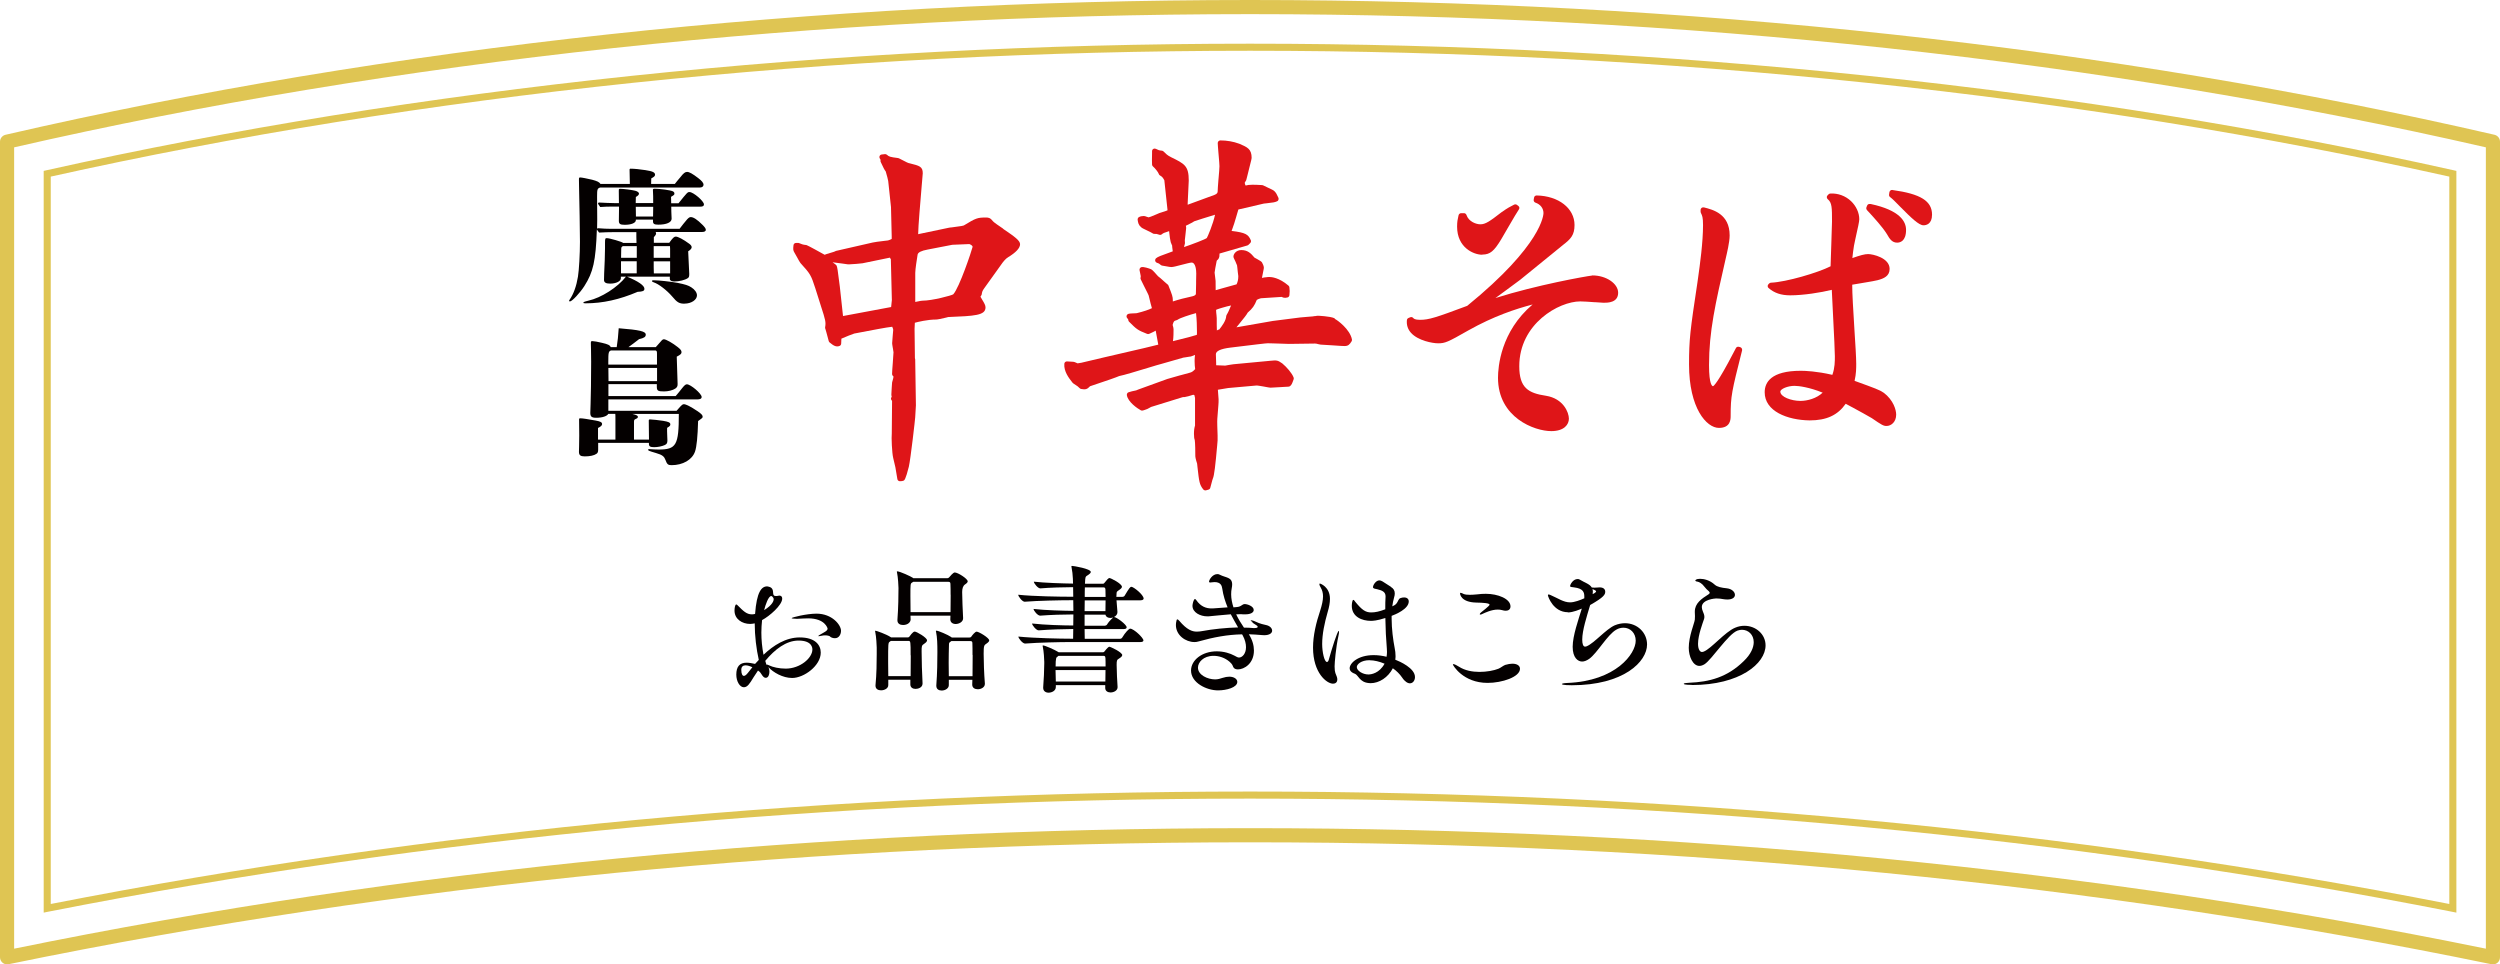 <?xml version="1.0" encoding="UTF-8"?><svg id="b" xmlns="http://www.w3.org/2000/svg" viewBox="0 0 350.2 135.09"><defs><style>.e{fill:#040000;}.f{fill:#df1518;}.g{fill:#dfc553;}</style></defs><g id="c"><g id="d"><path class="g" d="m349.21,135.09c-.07,0-.13,0-.2-.02-55.01-11.33-113.53-17.08-173.91-17.08S56.21,123.74,1.19,135.07c-.29.06-.59-.01-.83-.21-.23-.19-.36-.47-.36-.77V19.85c0-.46.32-.86.77-.97C54.25,6.53,114.53,0,175.1,0s120.85,6.53,174.33,18.88c.45.11.77.5.77.97v114.25c0,.3-.13.58-.36.77-.18.14-.4.22-.63.22h0ZM1.98,20.64v112.25c54.8-11.2,113.04-16.88,173.12-16.88s118.32,5.68,173.12,16.88V20.64C295.07,8.44,235.23,1.98,175.1,1.98S55.13,8.44,1.98,20.64Z"/><path class="g" d="m344.08,127.84l-.59-.12c-53.43-10.51-110.09-15.85-168.39-15.85s-114.95,5.33-168.39,15.85l-.59.12V23.94l.39-.09C58.42,12.25,116.72,6.12,175.1,6.12s116.68,6.14,168.6,17.73l.39.09v103.89h0ZM7.11,24.74v101.89c53.33-10.45,109.85-15.75,168-15.75s114.66,5.3,167.99,15.75V24.74c-51.75-11.53-109.83-17.63-167.99-17.63S58.86,13.2,7.11,24.74Z"/></g><g><path class="e" d="m107.61,93.41c.17.32.17.58.17.69,0,.4-.15.85-.52.85-.38,0-.6-.58-.81-.81-.08-.06-.15-.13-.27-.21l-.62.94c-.55.92-.87,1.4-1.36,1.4-.58,0-1.06-.83-1.06-1.77,0-1.11.46-1.67,1.44-1.67.38,0,.79.08,1.19.17l.52-.56c-.34-1.51-.57-3.36-.57-5.12-.21.04-.42.08-.64.08-1.11,0-2.19-.67-2.19-1.86,0-.3.06-.87.25-.87.04,0,.1.04.17.11.81.81,1.26,1.28,2.02,1.28.13,0,.28-.02.44-.06.23-3.09.9-3.86,1.69-3.86.04,0,.09.02.13.02.9.15.61.88.77,1.19l.06.06c.04.06.17.08.3.08s.25-.02.32-.04c.06-.02.1-.02.13-.02.25,0,.4.15.4.42,0,.92-1.79,2.47-2.82,3.01-.06.56-.1,1.15-.1,1.75,0,1.02.1,2.07.3,3.11,1.42-1.34,3.13-2.43,5.08-2.43,2.19,0,2.94,1.09,2.94,2.13,0,1.82-2.34,3.55-4.01,3.55-1.32,0-2.66-.79-3.32-1.51l-.08-.06h.01Zm-2.21.06c-.32-.15-.67-.27-.96-.27-.34,0-.6.17-.6.63,0,.63.19.85.36.85.15,0,.34-.13.58-.44l.61-.77Zm2.98-9.54c0-.15-.11-.25-.19-.36-.06-.04-.11-.08-.15-.08-.4,0-.83,1.28-1,1.98,1.21-.75,1.34-1.34,1.34-1.53h0Zm-1.06,9.03c.04.11.08.27.08.17,0-.02.02-.04.04-.04.06,0,.17.06.34.13.46.23,1.36.44,2.28.44,2.03,0,3.74-1.49,3.74-2.68,0-.23-.06-1.25-1.94-1.25-1.73,0-3.32,1.23-4.66,2.84l.11.38h0Zm8.98-3.79c-.13-.11-.42-.17-.73-.17-.17,0-.34.02-.5.06-.19.04-.3.06-.36.06s-.08,0-.08-.02c0-.06.19-.17.34-.25.48-.29.96-.48.96-.79,0-.06-.36-1.44-2.72-1.44-.5,0-1.02.04-1.48.06h-.17c-.38,0-.67-.04-.67-.09,0-.11,2.11-.63,3.49-.63,2.17,0,3.43,1.57,3.43,2.4,0,.48-.27,1.04-.85,1.04-.27,0-.52-.09-.67-.21h0Z"/><path class="e" d="m129.86,89.69c0,.15-.11.29-.36.46-.4.27-.4.32-.4,1.11,0,1.06.06,3.3.13,4.43v.06c0,.58-.64.75-.98.75-.38,0-.73-.19-.73-.63v-.65h-3.09v.75c0,.46-.52.73-1.02.73-.4,0-.77-.19-.77-.64v-.08c.15-1.51.17-3.2.17-4.35v-.92c0-.25-.06-1.51-.21-2.21,0-.04-.02-.08-.02-.09,0-.04.02-.06.06-.06.11,0,1.51.48,2.13.9l.06.04h2.32c.08,0,.17-.02.25-.13.02-.02.46-.69.73-.69s1.73.85,1.73,1.23h0Zm-2.3,2.11c0-1.96,0-2.02-.32-2.02h-2.45l-.15.11c-.23.15-.23.23-.23,2.88,0,.66.02,1.34.02,1.94h3.13c.02-.96.02-2.02.02-2.92h0Zm8-10.39c0,.15-.11.28-.38.46-.27.18-.4.54-.4,1.07,0,.94.08,2.51.13,3.62v.06c0,.5-.58.79-1.04.79-.4,0-.75-.21-.75-.65v-.02l.02-.5h-5.6l.02.54c0,.34-.36.77-1.06.77-.42,0-.79-.19-.79-.65v-.08c.13-1.63.15-3.58.15-4.45,0-.25-.06-1.49-.21-2.19,0-.04-.02-.08-.02-.09,0-.04.02-.06.04-.06.38,0,1.96.73,2.22.92.18.13.18.13.02.02v.02h4.81c.08,0,.15-.02.25-.13.08-.09.54-.67.77-.67.44,0,1.81.88,1.81,1.23h0Zm-2.4,1.9c0-.56,0-1.06-.02-1.45,0-.27-.06-.36-.3-.36h-4.91s-.1.08-.17.11c-.23.13-.23.23-.23,1.88,0,.71,0,1.51.02,2.26h5.6c.02-.83.02-1.67.02-2.43Zm5.41,6.39c0,.13-.11.27-.36.44-.36.23-.42.29-.42,1.44,0,1.06.06,2.78.17,4.16v.06c0,.5-.56.75-.98.75s-.79-.19-.79-.65v-.02l.02-.65h-3.3v.75c0,.44-.5.75-1,.75-.4,0-.75-.19-.75-.66v-.08c.13-1.65.15-3.51.15-4.64s-.02-2.03-.19-2.86c0-.04-.02-.08-.02-.09,0-.04.02-.06.06-.06.27,0,1.63.58,2.09.9l.06.06h2.51c.08,0,.17-.02.25-.13.13-.21.54-.69.73-.69.32,0,1.77.87,1.77,1.23Zm-2.34,2.05c0-.65,0-1.25-.02-1.67,0-.21-.08-.28-.32-.28h-2.62l-.15.11c-.17.11-.19.19-.19.46-.02.69-.04,1.57-.04,2.47,0,.64.02,1.28.02,1.88h3.32c.02-1,.02-2.05.02-2.98h0Z"/><path class="e" d="m160.2,83.84c0,.11-.1.25-.44.25h-3.36l.13,1.63v.04c0,.3-.21.54-.48.67.34,0,1.77,1.06,1.77,1.44,0,.13-.1.25-.42.25h-5.47c0,.5.02.96.02,1.36h4.97c.1,0,.23-.08.28-.17.42-.71.94-1.25,1.11-1.25.5,0,1.86,1.28,1.86,1.65,0,.11-.09.23-.42.23h-9.88c-1.28,0-4.41.06-6.26.21h-.02c-.36,0-.94-.75-.94-.98,2.24.23,5.96.3,7.27.3h.4c.02-.42.02-.88.02-1.36-1.32.02-3.24.06-4.83.19h-.02c-.34,0-.92-.73-.92-.96,1.83.21,4.3.27,5.77.28,0-.5.02-1.04.02-1.55-1.4,0-3.22.06-4.64.17h-.02c-.36,0-.92-.71-.92-.94,1.65.19,3.99.25,5.58.27,0-.52-.02-1-.02-1.49h-.48c-1.28,0-4.47.06-6.31.21h-.02c-.34,0-.9-.75-.9-.98,2.11.23,5.98.28,7.29.28h.42c0-.46,0-.92-.02-1.34-1.23,0-3.34.06-4.58.17h-.02c-.34,0-.9-.71-.9-.94,1.47.17,4.03.25,5.49.27,0-.23-.02-.46-.02-.67-.02-.6-.09-1.09-.19-1.63,0-.04-.02-.08-.02-.09,0-.08.04-.09.09-.09.21,0,2.63.4,2.63.85,0,.15-.19.3-.4.44-.27.17-.34.17-.38.58-.02.15-.02.36-.04.63h2.49c.08,0,.15,0,.23-.11.3-.38.56-.69.71-.69.19,0,1.75.79,1.75,1.23,0,.13-.13.27-.38.44-.4.27-.36.25-.38.65,0,.09-.02.21-.02.32h.85c.1,0,.25-.06.3-.15.69-1.15.79-1.26.96-1.26.3,0,1.71,1.11,1.71,1.65l.03-.03Zm-3,7.92c0,.15-.13.29-.4.46-.34.21-.38.25-.38.92,0,.83.08,2.38.13,3.07v.06c0,.48-.56.73-.98.73-.38,0-.75-.19-.75-.63v-.4h-6.92v.27c0,.52-.56.79-1.02.79-.38,0-.75-.21-.75-.67v-.09c.08-.96.15-2.49.15-3.32v-.25c0-.3-.06-1.45-.21-2.13,0-.04-.02-.06-.02-.08,0-.06.02-.08.06-.08.25,0,1.63.6,2.13.92l.06.04h6.16c.08,0,.15,0,.25-.11.36-.48.61-.67.67-.67.17,0,1.83.77,1.83,1.19h0Zm-2.36.39c0-.23-.11-.28-.28-.28h-6.29l-.13.11c-.17.1-.27.17-.27,1.38h7c0-.46,0-.88-.02-1.21h0Zm-6.98,1.71c0,.54.02,1.11.04,1.61h6.94c0-.5.02-1.06.02-1.61h-7Zm4.09-9.76c0,.48-.02,1-.02,1.51h2.92c0-.42.02-.98.02-1.51h-2.92Zm3.95,2.4c-.11.04-.23.06-.36.06-.32,0-.61-.13-.69-.46h-2.92v1.55h2.84c.09,0,.23-.06.29-.15.21-.34.46-.63.85-.98v-.02h0Zm-1.06-3.95c0-.23-.13-.27-.28-.27h-2.59c-.02.4-.02.85-.02,1.34h2.92c0-.42-.02-.81-.02-1.07Z"/><path class="e" d="m175.46,87.14c-.19-.11-.27-.19-.27-.23,0-.02.02-.02.06-.02.1,0,.27.04.4.09.46.21.85.4,1.63.56.6.11.92.46.92.81,0,.32-.34.63-1.11.63-.11,0-.23,0-.36-.02-.62-.06-1.21-.09-1.79-.11.5.79.71,1.57.71,2.28,0,1.82-1.36,2.64-2.24,2.64-.3,0-.54-.1-.65-.32-.13-.25-.06-.32-.5-.73-.67-.59-1.51-.85-2.26-.85-1.44,0-2.19.92-2.19,1.65,0,1.04,1.36,1.65,2.4,1.65.38,0,.73-.1,1.04-.21.34-.11.67-.17.94-.17.69,0,1.13.34,1.13.73,0,.77-1.48,1.19-2.71,1.19-1.59,0-3.77-1.06-3.77-2.78,0-1.46,1.55-2.69,3.6-2.69,1,0,1.88.28,2.47.6.29.15.46.27.65.27.46,0,.98-.54.98-1.45,0-.48-.13-1.04-.46-1.65l-.09-.15c-2.07.04-3.97.4-6.12,1-.17.06-.36.08-.56.08-1.21,0-2.59-.94-2.59-2.38,0-.19.02-.4.08-.61.02-.08.04-.19.13-.19.06,0,.13.06.27.21,1.06,1.25,1.79,1.51,2.45,1.51.28,0,.56-.04.83-.09,1.34-.25,3.26-.46,4.95-.5-.32-.58-.69-1.19-1.02-1.84-1.25.09-2.55.25-3.13.29h-.15c-1,0-2.09-.54-2.09-1.49,0-.19.15-.94.36-.94.04,0,.1.06.17.15.63.92,1.4,1.17,2.13,1.17h.17c.17,0,1.21-.09,2.09-.15-.32-.79-.61-1.65-.75-2.64-.06-.44-.25-.9-1.09-.9-.13,0-.27.02-.44.04-.06,0-.11.02-.15.02-.1,0-.17-.04-.17-.11,0-.27.48-1.07,1.17-1.07.11,0,.23.02.32.08.88.46,1.75.32,1.75,1.38,0,.15-.02.32-.06.52-.06.28-.08.56-.08.85,0,.62.13,1.23.32,1.83.19-.02.34-.04.44-.04.69-.04.75-.42,1.15-.42.34,0,1.25.29,1.25.83,0,.32-.36.61-1.21.61h-.27c-.13-.02-.29-.02-.46-.02-.15,0-.32,0-.52.02.32.67.71,1.3,1.09,1.86.48,0,.92.02,1.32.06h.19c.3,0,.42-.08.42-.17,0-.06-.04-.11-.11-.17l-.63-.42v-.03Z"/><path class="e" d="m183.93,90.72c0-1.71.44-3.51,1-5.18.25-.79.4-1.44.4-2,0-.46-.11-.87-.32-1.23-.13-.21-.19-.36-.19-.46,0-.08.02-.11.08-.11.02,0,1.4.44,1.4,2.15,0,.54-.11,1.15-.32,1.84-.44,1.53-.77,3.09-.77,4.49,0,1.11.3,2.51.67,2.51.1,0,.19-.09.25-.3.4-1.44,1.21-4.05,1.4-4.05.02,0,.04.04.04.13,0,.11-.02.32-.08.56-.36,1.63-.54,3.76-.54,4.28,0,.94.19,1.06.3,1.42.06.15.08.28.08.4,0,.4-.25.6-.6.6-.87,0-2.8-1.49-2.8-5.05h-.02Zm10.91-8.5c.34.21.54.48.54.9,0,.17-.02.36-.1.59-.11.38-.19.79-.25,1.23.25-.11.44-.23.52-.32.36-.4.29-.73.66-.85.17-.06.34-.08.48-.08.42,0,.65.23.65.56,0,1.06-1.88,1.83-2.4,2.02v.36c0,1.49.21,3.03.42,4.11.08.36.13.79.13,1.19,0,.17-.02.32-.04.48.65.25,2.76,1.19,2.76,2.43,0,.48-.29.88-.71.88-.3,0-.71-.23-1.09-.81-.34-.5-.79-.94-1.3-1.3-.67,1.28-1.9,2.09-3.13,2.09-.08,0-.17-.02-.25-.02-1.28-.11-1.46-1.13-1.94-1.3-.54-.19-.73-.48-.73-.77,0-.69,1.13-1.84,3.36-1.84.6,0,1.21.08,1.81.23.04-.23.06-.46.06-.67,0-.17-.02-.32-.02-.46-.11-1.26-.19-2.82-.21-4.3-1.19.38-1.75.4-2.03.4-1.23,0-2.67-.56-2.67-2.11,0-.32.08-.83.21-.83.08,0,.17.11.3.3.92,1.11,1.4,1.46,2.22,1.46.54,0,1.15-.13,1.96-.44,0-.64,0-1.23.04-1.77v-.04c0-.61-.44-.83-1.17-1-.36-.08-.59-.09-.59-.3,0-.3.42-.94.88-.94.13,0,.29.04.46.15l1.17.75h0Zm-2.99,10.26c-1.21,0-1.79.6-1.79.96,0,.52.83,1.04,1.63,1.04.4,0,1.53-.17,2.26-1.51-.71-.3-1.45-.48-2.11-.48h0Z"/><path class="e" d="m211.85,92.97c.69,0,1.07.3,1.07.71,0,1.15-2.51,1.98-4.53,1.98-3.47,0-4.87-2.49-4.87-2.57,0-.04.02-.06.08-.06.15,0,.5.19.77.36.83.54,1.88.73,2.88.73s2.02-.19,2.64-.44c.3-.11.65-.42.96-.54.38-.11.73-.17,1-.17h0Zm-.94-7.42c-.13,0-.31-.02-.48-.08-.21-.06-.42-.08-.63-.08-.88,0-1.77.44-2.15.61-.13.08-.23.09-.29.09-.04,0-.08-.02-.08-.06,0-.06.1-.19.23-.28.04-.04,1.15-.88,1.15-1.04,0-.23-.9-.28-1.84-.3-2.22-.04-2.3-1.23-2.3-1.28,0-.08.04-.09.08-.09.1,0,.28.09.44.17.21.08.48.11.85.11.29,0,.62-.02,1.02-.06.44-.06.85-.08,1.23-.08,1.67,0,3.45.69,3.45,1.77,0,.19-.08.6-.67.6h0Z"/><path class="e" d="m219.63,85.76c-2.05,0-2.8-2.21-2.8-2.38,0-.08.04-.11.11-.11s.19.06.27.09c1.07.46,1.81,1.02,2.74,1.02.58,0,1.44-.32,1.98-.57v-.27c0-.58-.17-1.11-1.44-1.26-.32-.06-.55-.02-.55-.19,0-.19.4-.98,1.06-.98.09,0,.21.02.29.08.71.44,1.38.6,1.69,1.11.13.02.25.02.38.02s.27,0,.42-.02c.11-.02.21-.02.29-.02.57,0,.79.28.79.61,0,.38-.15.75-2.11,1.86-.48,1.61-1.11,3.55-1.11,4.85,0,.61.13.98.4.98.08,0,.15-.02.25-.06,1.06-.46,2.65-2.36,3.89-2.92.5-.21,1-.3,1.45-.3,1.73,0,3.09,1.32,3.09,2.98,0,2.43-3.32,5.71-10.55,5.71-.15,0-1.38,0-1.38-.17,0-.06.23-.13.75-.15,6.85-.27,9.59-4.11,9.59-5.92,0-1.09-.77-1.82-1.71-1.82-.33,0-.68.08-1,.27-1.25.69-2.65,3.26-3.8,4.09-.36.25-.69.38-1,.38-.58,0-1.32-.52-1.32-2.07s.81-3.8,1.28-5.35c-.25.11-1.21.54-1.96.54h-.01Zm3.49-2.82c0,.08-.02.19-.02.29.04-.02.48-.23.48-.38,0-.13-.27-.25-.51-.32.04.11.06.25.06.42h0Z"/><path class="e" d="m236.95,95.94c-.11,0-1.09,0-1.09-.15,0-.08.25-.13.75-.15,2.84-.11,5.35-.77,7.65-3.03,1.02-.98,1.4-1.92,1.4-2.66,0-1.04-.75-1.73-1.65-1.73-.19,0-.4.04-.61.11-1.32.46-3.62,4.09-4.64,4.72-.25.15-.48.23-.71.23-.92,0-1.49-1.34-1.49-2.53,0-1.65.79-3.43.85-3.95.02-.21.02-.36.02-.5,0-.19,0-.34-.02-.52v-.11c0-1.15.92-1.79,1.94-2.43.09-.08.15-.13.15-.19s-.04-.13-.13-.23c-.21-.17-.46-.42-.63-.65-.3-.42-.71-.65-.94-.69-.21-.02-.32-.09-.32-.17,0-.02.08-.23.66-.23.52,0,1.36.17,2.07.83.34.3.92.42,1.69.5.71.08,1.13.52,1.13.92,0,.34-.32.65-1.07.65-.19,0-.4-.02-.63-.06-.17-.04-.54-.09-.92-.09-.08,0-2.02.11-2.02,1.21,0,.19.06.4.15.62.1.23.21.48.21.77,0,.11-.02.21-.06.32-.15.46-.83,2.21-.83,3.43,0,.87.32,1.15.54,1.15.09,0,.19-.02.27-.06,1.06-.42,2.97-2.76,4.39-3.34.44-.19.88-.27,1.3-.27,1.61,0,2.96,1.19,2.96,2.74,0,2.55-3.6,5.56-10.33,5.56h0Z"/></g><g><g><path class="f" d="m140.55,32.07h-.01s-.03-.04-.04-.05c-.58-.39-1.24-.84-1.39-1.01-.38-.5-.64-.54-.98-.54-1.21,0-1.41.07-3.1,1.1-.06.04-.36.12-1.7.28-.08,0-.15.02-.22.02-.05,0-.09.01-.14.02l-4.25.89-.1.03s0-.07,0-.12c0-.9.31-4.49.49-6.64l.06-.7c.07-.77.09-1.01.09-1.08,0-.94-.46-1.05-1.82-1.39-.24-.04-.33-.09-1.49-.69-.05-.03-.1-.04-.14-.05-1.16-.15-1.27-.19-1.57-.46-.08-.07-.19-.1-.28-.09l-.44.05c-.13.01-.25.09-.3.21-.05.11-.04.25.03.36.1.15.11.19.1.22-.03.1-.02.2.03.28.02.04.05.1.09.19.25.55.44.92.6,1.11l.07.25c.1.34.22.76.28,1.1.05.53.34,3.29.39,3.65l.1,4.1v.36c-.18.09-.29.15-.52.21l-.59.07c-.66.08-1.32.16-1.55.22l-5.16,1.18s-.07.03-.12.06c-.02.01-.15.08-.8.26l-.05.02c-.29.08-.46.13-.58.19,0,0-.01,0-.02.01-.63-.35-2.17-1.21-2.52-1.35-.03,0-.06-.02-.09-.02-.43-.04-.63-.12-.96-.26-.06-.03-.12-.03-.15-.03h-.29c-.2,0-.35.15-.36.33-.06.52-.06.71.12,1,.06.08.27.48.39.69.22.41.36.66.47.8,1.39,1.53,1.47,1.66,2.08,3.54l.79,2.5c.63,1.93.71,2.25.58,2.96-.01.08,0,.16.04.23.04.09.2.71.29,1.04l.11.41c.03.1.05.19.07.26.03.08.07.13.11.17.57.48.94.68,1.4.5.13-.05.22-.17.23-.32l.03-.7c.64-.28,1.55-.65,1.81-.72.09-.01.25-.05.48-.09l.63-.12c1.21-.23,3.41-.66,4.2-.74.1.21.14.37.14.44,0,.08-.02.36-.07.82-.05.51-.08.88-.08,1.04,0,.11.03.29.08.59l.04.22c.03.16.07.41.07.47,0,.18-.04.78-.1,1.49-.05.63-.1,1.3-.1,1.55,0,.1.04.19.11.26.05.05.08.08.09.09,0,.12-.03.23-.13.59l-.06.21s-.01.06-.01.09c0,.09-.02.39-.05.71-.03.37-.05.77-.05.91,0,.03,0,.18.05.34l-.02.03c-.11.13-.11.32,0,.44l.07.1-.04,4.55c-.07.51.03,2.81.2,3.45.29,1.15.33,1.33.58,2.94.02.18.18.31.36.31.23,0,.39-.03.51-.08.12-.06.28-.14.74-1.96.25-1.08.89-6.73.89-6.91l.1-1.69-.1-6.43-.04-.18-.05-4.09.04-.86c.41-.11,1.76-.45,2.97-.45.23,0,.75-.12,1.4-.27l.19-.05s.09-.02.11-.03c3.7-.15,5.23-.22,5.23-1.35,0-.3-.16-.57-.52-1.17-.06-.1-.13-.2-.19-.33.05-.06.1-.14.15-.24,0-.01.02-.05.02-.06.08-.47.1-.5.38-.91l2.4-3.35c.15-.23.58-.78.91-.96,1.12-.68,1.69-1.3,1.69-1.83,0-.5-.71-1.03-2.31-2.11Zm-3.45,9.45h0s0,0,0,0h0s0,0,0,0Zm-.86-6.93c-.15.61-1.85,5.7-2.71,6.64-.23.16-2.95.89-4.31.89-.13,0-.35.04-.77.13-.07.02-.16.03-.24.05v-4.07c0-.49.23-1.97.33-2.57q.09-.46,1.4-.7l3.46-.67,2.38-.1c.17.05.46.21.46.39,0,0,0,0,0,.01Zm-11.3,7.37c-.02.12-.04.32-.07.67,0,.12-.02.26-.04.38l-6.74,1.26-.45-4.14c0-.06-.03-.23-.06-.45l-.03-.23c-.18-1.47-.26-2.04-.36-2.25-.07-.11-.21-.21-.51-.42-.02-.01-.03-.02-.05-.04.41.05.97.13,1.37.18.84.12.87.13.95.11.35-.01,1.6-.1,1.87-.15l3.84-.79c.03.08.08.15.13.22l.14,5.67Z"/><path class="f" d="m187,44.58s-.05-.02-.08-.01c-.65-.28-2.28-.34-2.3-.34-.12,0-.22.02-.31.04h-.09c-.11.04-.5.07-1.06.11-.43.03-.87.07-1.03.09l-3.84.49-5.09.89c.14-.18.3-.38.47-.58.57-.7.96-1.18,1.11-1.48.68-.59.93-.94,1.27-1.78.18-.1.33-.17.58-.23.19-.02.76-.06,1.54-.1.56-.03,1.09-.06,1.38-.09.19.11.38.18.8.08.15-.04.26-.17.27-.32.05-.52.05-.64,0-1.08,0-.1-.05-.19-.13-.26-1.32-1.13-2.39-1.21-2.69-1.21-.18,0-.3.02-.51.05h-.09c-.11.03-.25.05-.43.08.04-.22.09-.47.14-.69l.03-.16c.08-.37.1-.5.1-.58,0-.19-.14-.55-.26-.74-.1-.14-.28-.24-.68-.47-.21-.11-.36-.19-.37-.2-.52-.62-.96-1.06-1.85-1.06-.71,0-1.1.54-1.1.91,0,.13.06.24.19.51l.06.12c.04.08.09.18.1.23,0,.05.03.08.04.1q.15.26.15.55c0,.12.03.33.07.67.02.13.07.48.07.56,0,.52-.09.81-.24,1.15-.5.13-1.51.42-1.94.54-.36.11-.71.21-.99.28-.01-.35-.01-.74-.01-1.29,0-.09-.02-.24-.06-.51l-.02-.17c-.03-.18-.06-.43-.06-.49,0-.11.17-1.04.29-1.63.02-.07.02-.07.17-.2.03-.03.06-.06.09-.11.13-.26.14-.37.14-.73,0,0,.02,0,.03-.01l3.89-1.13c.06-.03.11-.06.13-.08l.25-.25c.11-.11.14-.28.08-.4-.35-.81-.71-1.06-2.69-1.3.05-.14.1-.29.16-.44l.05-.15c.14-.4.23-.65.25-.76.02-.07.09-.33.19-.63l.11-.38c.08-.26.14-.48.19-.64l3.56-.83.45-.05c.88-.1,1.06-.12,1.41-.27.1-.04.17-.12.19-.2.04-.09.04-.19,0-.29-.21-.47-.32-.7-.57-.94-.13-.13-.43-.27-1-.53-.36-.17-.49-.23-.56-.27-.03-.02-.09-.04-.14-.04,0,0,0,0,0,0-.7-.05-1.05-.05-1.4-.05-.44,0-.64.04-.92.11-.09-.13-.13-.36-.13-.39,0-.02.06-.11.11-.19.07-.11.13-.19.13-.28.03-.12.08-.35.16-.63.05-.21.12-.45.17-.69.38-1.5.4-1.59.4-1.68,0-1.25-.59-1.5-1.67-1.97l-.08-.03c-.8-.3-1.73-.46-2.63-.46-.2,0-.37.17-.37.37s.05.76.11,1.51l.03.34c.05.57.1,1.16.1,1.39s-.06,1.01-.12,1.66l-.03.33c-.05.66-.1,1.29-.1,1.54,0,.14-.05.35-.44.49l-3.76,1.38c0-.05,0-.11,0-.2,0-.17.03-.78.07-1.49.04-.74.08-1.46.08-1.69,0-2.07-.58-2.35-2.5-3.29l-.05-.03c-.44-.22-.64-.42-.98-.76-.07-.07-.16-.1-.22-.11-.42-.04-.48-.07-.86-.26-.11-.05-.24-.05-.34.01-.12.06-.19.18-.19.32v.26c-.01.7-.03,1.35,0,1.62,0,.11.06.2.13.26.25.2.75.82.81,1.04.03.1.09.18.16.21.31.19.38.25.62.68l.45,4.21c-.18.08-.37.15-.9.31-.12.02-.31.1-.69.27-.63.27-.99.41-1.07.41-.03,0-.09-.03-.15-.05l-.07-.02c-.23-.09-.34-.12-.45-.12-.25,0-.48.05-.65.14-.14.06-.22.21-.21.38.06.43.12.74.49,1.05.1.1.28.2.84.46.22.1.67.32.76.39.06.05.14.08.23.08.33,0,.37,0,.7.12.13.05.28.02.37-.06.19-.16.29-.21,1.02-.44.01.1.02.19.03.28l.02.17c.04.36.08.67.14.91,0,.12.06.26.17.52l.07.17v.15c.03.31.05.48.08.63-.11.04-.24.09-.38.14l-.24.09c-.95.34-1.49.53-1.72.74-.1.09-.14.22-.12.35.02.12.11.23.24.28.25.08.31.1.57.33.05.03.1.06.17.07l.58.1c.32.06.55.1.7.1.25,0,.71-.12,1.51-.33.46-.12,1.15-.3,1.32-.3.61,0,.66,1.18.66,1.54,0,.18,0,.6-.02,1.07v.34c-.02.6-.03,1.21-.03,1.43,0,.15-.17.27-.5.35l-.09.02c-.87.18-1.86.44-2.64.7,0-.04,0-.09,0-.14,0-.53-.08-.74-.62-2.1-.03-.06-.07-.14-.15-.17-.03-.02-.22-.19-.46-.4l-.13-.12c-.25-.23-.54-.48-.72-.61-.01-.01-.04-.04-.06-.07l-.11-.12c-.52-.6-.72-.78-.89-.82-.18-.07-.97-.35-1.28-.25-.18.06-.28.25-.24.44.02.08.04.2.07.33.05.24.09.42.1.5,0,.02,0,.05-.01.06-.02.1-.03.2-.03.23,0,.06,0,.11.46,1.01.53,1.04.66,1.32.68,1.38.26,1.09.38,1.53.46,1.79-.46.23-1.14.46-2.12.7-.02,0-.1.02-.49.03h-.07c-.36.02-.51.03-.62.07-.12.04-.22.15-.25.28-.02.14.02.26.1.34l.11.11.03.14c0,.1.06.17.11.23,1.05,1.05,1.19,1.18,2.52,1.7.09.04.2.04.29,0l.07-.03c.41-.19.66-.3.85-.42l.36,1.96c-.49.13-1.35.34-2.01.49-.81.2-4.68,1.09-5.48,1.27l-3.3.78-.32.05c-.06.01-.12.02-.17.03,0,0-.01,0-.02,0l-.05-.02c-.24-.11-.44-.2-.61-.2-.04,0-.17,0-.34-.02-.2-.01-.41-.03-.5-.03-.19,0-.35.15-.36.34-.09,1.05.65,2,1.01,2.46.06.08.11.14.13.17.03.04.06.07.1.1.65.42.69.46.92.69.06.05.12.09.19.1.62.12.86.04,1.25-.38l.09-.03c2.25-.75,3.6-1.22,4-1.4.63-.11,2.57-.71,4-1.14.99-.3,1.64-.5,1.94-.57l3.04-.87c.08,0,.19-.02.34-.05l.18-.03c.21-.04.41-.07.45-.07.06,0,.12-.01.17-.04.1-.05.37-.15.5-.19-.03.24-.06.52-.06.84,0,.52.04.87.08,1.15-.32.34-.5.44-.74.5-.19.06-.67.19-1.21.33l-.2.05c-1.09.3-1.62.45-1.75.5l-4.08,1.48-.29.12c-.28.04-.93.21-1.05.26-.17.05-.27.22-.25.4.14.96,1.49,1.88,1.96,2.13.17.09.37.01.53-.05l.11-.04s.04-.02.06-.02c.13-.03.29-.11.64-.31.04-.02.07-.04.09-.05l4.39-1.36c.09-.03.2-.03.33-.03.1,0,.85-.19,1.19-.32l.16.05.09.4v3.86c-.1.35-.15.64-.15,1.17,0,.41.04.71.11.85,0,.03.08.32.08,2.29,0,.24.24,1.02.25,1.02l.05.46c.24,2.14.28,2.47.81,3.16.07.09.18.14.29.14.03,0,.06,0,.1-.01l.35-.1c.13-.04.23-.15.25-.27.27-1.07.35-1.27.36-1.29.19-.39.36-1.91.6-4.6.02-.29.05-.53.06-.72v-.08s0-.18,0-.38v-.26c-.03-.71-.07-2.02-.04-2.31l.15-1.91c.05-.63.05-.9-.07-2.17l1.44-.24,3.94-.35c.13-.02.73.09,1.09.15l.15.03c.43.08.65.12.76.12.03,0,.17,0,1.27-.07.31-.02.62-.04.85-.05.21-.01.35-.02.38-.02.08,0,.15-.03.2-.06.24-.16.32-.38.51-.91l.02-.06c.03-.08.03-.16,0-.25-.23-.62-.97-1.46-1.58-1.97,0,0-.05-.04-.06-.04-.55-.38-.7-.44-1.59-.34l-5.2.49c-.09,0-.25.03-.53.08l-.12.02c-.23.05-.47.09-.5.09-1-.04-1.17-.05-1.27-.05,0-.06,0-.13,0-.21,0-.12,0-.25-.01-.39-.01-.38-.03-.79-.03-.94q0-.68,2.02-.93l3.88-.47c.88-.1,1.21-.14,1.37-.14.14,0,.44.01.8.02l.66.02c.67.03,1.27.05,1.49.05l3.67-.05c.11,0,.29.03.48.09,0,0,.04.01.05.01.12.03.19.05.26.05.17,0,.86.04,1.64.1.94.07,1.51.1,1.69.1.53,0,.72-.21,1-.66.05-.07.06-.16.05-.27-.27-1.4-2.03-2.72-2.45-2.9Zm-22.74.95c.15-.54.16-.56.62-.7.04-.01.07-.03.11-.06.29-.22,1.65-.67,2.55-.91.1.8.13,1.92.13,2.68,0,.12,0,.27-.02.37-.36.13-1.66.47-3.34.88.08-.56.08-1.25.08-1.68,0-.12-.06-.39-.12-.57Zm1.71-11.87s0-.02,0-.03c0-.04.01-.12.03-.24l.09-.81c.06-.48.07-.61.07-.66,0-.07-.02-.17-.04-.3.46-.2,1.14-.59,1.19-.63.17-.07,1.93-.62,2.89-.91-.25,1.25-1.05,3.12-1.15,3.26-.18.17-2.01.87-3.19,1.27,0,0,0,0,0-.01l.07-.3c.07-.15.07-.34.04-.62Zm5.89,10.4c-.04.05-.07.12-.09.21-.03.67-.63,1.45-.99,1.9h-.02c-.08,0-.16.03-.22.07l-.08.06h0c-.02-.35-.02-.99-.02-1.73,0-.06-.01-.22-.03-.4-.03-.26-.06-.55-.06-.73,0-.02,0-.04-.01-.03.04-.04.33-.13.53-.2l.4-.12c.5-.14.73-.21,1.18-.3-.23.56-.48,1.12-.59,1.25Z"/><path class="f" d="m223.09,38.58s-.06,0-.08.02c-.88.1-7.75,1.32-13.53,3.15.48-.36,1.01-.74,1.5-1.1.85-.62,1.65-1.21,1.96-1.45.89-.72,2.14-1.74,3.27-2.66l.91-.74c1.1-.9,1.76-1.44,1.83-1.49,1.09-.84,1.61-1.39,1.61-2.79,0-2.34-2.23-4.08-5.31-4.14-.18,0-.34.13-.36.31l-.05.29c-.03.17.07.34.25.41.69.23,1.12.79,1.12,1.46,0,.18-.12,4.39-10.68,12.99-4.39,1.64-5.36,1.96-6.62,1.96-.73,0-.88-.18-.94-.25-.1-.12-.26-.17-.42-.11l-.24.1c-.13.05-.22.17-.23.3-.07.67.12,1.27.57,1.78.99,1.1,3.02,1.47,3.8,1.47.97,0,1.33-.15,4.24-1.81,3.56-2,6.63-3.01,9-3.63-4.49,3.8-4.85,8.78-4.85,10.27,0,5.59,5.13,7.47,7.46,7.47,1.83,0,2.47-.94,2.47-1.74,0-.88-.78-2.82-3.2-3.21-2.49-.37-3.75-1.11-3.75-4.14,0-5.96,5.56-9.08,8.54-9.08.45,0,1.29.06,1.97.11h.1c.57.05,1.01.08,1.21.08.55,0,2.03,0,2.03-1.4,0-1.29-1.68-2.43-3.6-2.43Z"/><path class="f" d="m207.62,35.67s.05,0,.07-.01c1.05-.02,1.59-.47,2.6-2.14l1.04-1.79c.58-1,1.31-2.24,1.42-2.37.06-.08.09-.18.08-.25,0-.11-.06-.21-.15-.27l-.2-.15c-.11-.08-.26-.09-.41-.01-.48.24-.89.45-1.74,1.05-1.65,1.28-2.25,1.69-2.96,1.69-.58,0-1.63-.36-1.95-1.31-.05-.15-.19-.25-.35-.25h-.39c-.17,0-.32.12-.36.28l-.04.18c-.09.38-.17.75-.17,1.42,0,2.98,2.36,3.94,3.5,3.94Z"/><path class="f" d="m263.86,55.01s-.04-.02-.06-.03c-.47-.35-1.23-.62-3.87-1.58l-.14-.05c.23-1.01.23-1.78.23-2.41,0-.8-.12-2.81-.25-4.75-.16-2.59-.32-5.19-.31-6.31.31-.06.82-.15,1.54-.26,1-.17,1.74-.29,2.01-.37.88-.23,1.69-.58,1.69-1.58,0-1.56-2.37-2.08-3.01-2.08-.49,0-1.1.17-2.21.56.07-.62.12-1.1.23-1.75.03-.16.1-.48.18-.87l.07-.32c.3-1.34.49-2.18.49-2.5,0-.9-.43-1.84-1.15-2.53-.78-.74-1.83-1.13-2.9-1.07-.09,0-.19.04-.25.11l-.14.14c-.08.08-.12.19-.11.27,0,.11.06.22.14.28.59.48.59,1.2.59,3.14,0,.42-.04,1.47-.08,2.57l-.02.65c-.04,1.06-.09,2.37-.1,3.03-1.76.9-6.21,2.21-8.35,2.3-.09,0-.18.04-.25.11l-.1.1c-.08.08-.12.19-.11.27,0,.07.02.17.13.27.8.7,1.76,1.02,3.03,1.02,1.84,0,4.3-.39,5.82-.77.03.7.08,1.8.15,3.03l.06,1.23c.11,2.13.22,4.33.22,5.05s0,1.61-.35,2.6c-2.18-.51-3.81-.57-4.42-.57-4.19,0-5.06,1.64-5.06,3.01,0,2.66,3.16,3.89,6.29,3.94,2.37,0,3.93-.72,5.06-2.33.21.12.48.26.78.42l.21.11c.66.36,2.42,1.32,2.66,1.48,1.41.97,1.64,1.1,2.07,1.1.65,0,1.35-.56,1.35-1.59,0-.65-.37-2.02-1.76-3.08Zm-8.54-.01c-.83.8-2.13,1.16-3.11,1.16-1.3,0-2.82-.57-2.82-1.3,0-.38,1.04-.81,1.98-.81.61,0,2.1.2,3.94.95Z"/><path class="f" d="m265.1,26.61s-.01,0-.02,0c-.19-.03-.38.12-.41.31l-.05.34c-.02.13.03.27.16.36.25.17.79.71,1.37,1.31,1.57,1.59,2.65,2.63,3.29,2.63.36,0,1.2-.15,1.2-1.49,0-1.91-1.6-2.91-5.53-3.45Z"/><path class="f" d="m243.87,48.69s-.06-.05-.09-.06l-.2-.05c-.16-.04-.33.03-.4.16-.04.06-.14.25-.27.51l-.09.17c-2.19,4.21-2.76,4.65-2.86,4.68-.09,0-.56-.14-.56-2.96,0-4.71.88-8.56,2.34-14.94.16-.69.55-2.3.55-3.22,0-3.03-2.35-3.61-3.61-3.93-.1-.02-.22,0-.31.06-.09.07-.15.18-.15.3v.24s0,.11.04.17l.02.05c.16.33.28.56.28,1.65,0,2.45-.44,5.59-.68,7.3-.04.28-.07.52-.1.72-1.03,6.81-1.18,8.02-1.18,11.51,0,6.13,2.45,8.89,4.19,8.89,1.64,0,1.64-1.22,1.64-1.69,0-2.76.14-3.38,1.6-9.16.02-.08.01-.17-.04-.28-.03-.05-.07-.1-.13-.13Z"/><path class="f" d="m262.07,28.58s-.02,0-.03,0h-.08c-.18-.04-.34.05-.41.21l-.1.25c-.05.13-.02.27.07.38l.04.05c.06.07.16.18.29.31.6.66,1.86,2.02,2.46,3,.4.71.74,1.21,1.44,1.21.38,0,1.25-.17,1.25-1.79,0-1.17-.86-2.75-4.94-3.62Z"/></g><g><path class="e" d="m95.21,32.03c.24-.32.75-.98,1.04-1.3.23-.24.35-.32.52-.32.37,0,.9.35,1.63,1.08.32.32.47.53.47.69,0,.23-.2.32-.59.32h-6.44c.04.06.06.12.06.23,0,.08-.06.23-.31.49v.79h2.16c.49-.69.69-.87.91-.87.31,0,1.06.39,1.91,1.02.2.15.32.31.32.47,0,.19-.19.39-.49.57.06,1.26.15,2.97.15,3.17,0,.35-.04.49-.2.59-.39.27-1.2.47-1.91.47-.39,0-.61-.15-.61-.35v-.32h-5.98c1.57.65,2.42,1.24,2.42,1.69,0,.31-.24.4-.95.43-2.52,1.08-4.9,1.61-7.28,1.61-.27,0-.32-.02-.32-.1,0-.06.07-.12.69-.27,1.81-.4,4.11-1.87,5.27-3.36h-.71v.23c0,.4-.67.74-1.5.74-.59,0-.86-.16-.86-.51,0-.16,0-.59.02-.9.06-1.14.12-2.73.12-3.56v-.75c0-.57.04-.65.24-.65.4,0,2.16.51,2.3.67h1.87c0-.24-.02-.61-.02-.86v-.65h-3.24c-.59,0-1.28.02-1.98.06l-.31-.43c-.16,4.44-.51,5.97-1.75,7.92-.61.96-1.73,2.16-2.03,2.16-.06,0-.11-.04-.11-.1,0-.04.02-.08.08-.16.55-.78.95-1.91,1.16-3.21.15-.9.28-3.2.28-4.89,0-1.2-.08-6.05-.12-7.39-.02-.63-.02-.87-.02-1.24v-.11c0-.23.02-.27.19-.27.19,0,.95.15,1.67.32.7.19.98.32,1.16.59h4.11l-.04-1.99c0-.1.04-.15.15-.15.48,0,1.3.08,2.06.2,1.04.16,1.36.32,1.36.65,0,.19-.15.31-.53.51l-.02.78h3.32c.2-.27.44-.55.78-.95.44-.57.67-.74.94-.74.31,0,.78.27,1.55.86.51.39.75.67.75.94,0,.24-.2.39-.52.39h-13.96c-.39.12-.43.27-.43,1.22l.02,3.28-.02,1.26s.08-.06.14-.06c.7.06,1.32.08,1.67.08h9.77Zm-.16-3.56c1.2-1.49,1.26-1.57,1.53-1.57.55,0,2.03,1.28,2.03,1.73,0,.23-.16.32-.55.32h-4.03c0,.28.01.39.01.69,0,.35.04.82.04,1,0,.51-.71.83-1.87.83-.55,0-.74-.11-.74-.47v-.24h-2.4v.08c0,.39-.65.65-1.55.65-.65,0-.83-.12-.83-.57l.02-1.67v-.31h-1.1c-.51,0-1.02.02-1.53.06-.28-.4-.31-.44-.31-.49,0-.08.06-.14.16-.14.71.04,1.63.08,2.08.08h.69l-.02-1.69c0-.31.02-.31.23-.31.44,0,1.65.16,2.07.27.31.08.53.24.53.4s-.16.32-.44.47l-.02.86h2.45c0-.83,0-1.12-.04-1.85,0-.12.06-.16.27-.16.74,0,2.18.2,2.5.35.15.07.24.16.24.31,0,.19-.02.2-.47.47l.02.9h1.04Zm-7.79,6.01c-.2.08-.24.16-.24.47l-.02,1.16h2.2v-1.63h-1.94Zm-.27,2.12v1.69h2.2v-1.69h-2.2Zm2.07-7.63l.02,1.36h2.4l.02-1.36h-2.45,0Zm6.84,13.57c-.74,0-1.04-.16-1.75-1.02-.74-.86-1.89-1.75-2.58-1.97-.19-.07-.24-.11-.24-.19s.08-.1.24-.1c.71,0,2.38.19,3.32.36,1.14.23,1.51.35,1.95.63.49.31.79.74.79,1.12,0,.63-.79,1.16-1.73,1.16v.02Zm-2.03-7.28c0-.32,0-.57-.02-.78h-2.28v1.63h2.3v-.86h0Zm-2.3,1.35v.82l.02.87h2.28v-1.69h-2.3Z"/><path class="e" d="m94.77,57.55c.12-.15.23-.24.28-.32.45-.51.57-.61.75-.61.28,0,.98.35,1.85.94.59.39.78.59.78.82,0,.1-.08.2-.2.28-.16.12-.28.2-.44.32-.06,2.18-.2,3.6-.43,4.27-.4,1.16-1.71,1.91-3.29,1.91-.49,0-.63-.12-.86-.75-.16-.43-.39-.69-1.32-.95-1.06-.31-1.1-.35-1.1-.45,0-.08.06-.1.15-.1.47.04,1.03.06,1.32.06,2.48,0,2.83-.61,2.83-4.99h-6.52c.59.15.78.24.78.4s-.04.2-.39.35c-.12.07-.15.15-.15.41v2.44h2.1l-.02-1.71c0-.4,0-.7-.01-.96,0-.12.04-.16.19-.16.23,0,1.37.12,1.83.2.74.12,1,.24,1,.49,0,.19-.08.27-.45.49,0,.43-.02.43.02,1.24,0,.24.02.32.02.51,0,.39-.08.53-.39.67-.35.16-.95.29-1.46.29-.55,0-.74-.11-.74-.45v-.15h-7.11v.94c0,.32-.06.47-.24.59-.32.23-.91.36-1.63.36-.61,0-.82-.16-.82-.65,0-.12.04-1.18.04-2.28,0-1.32-.02-2.12-.02-2.24,0-.15.02-.16.24-.16.27,0,.96.11,2.08.31.67.12.9.24.9.49,0,.19-.16.35-.57.55v1.63h2.44v-2.87c0-.35,0-.57-.02-.74h-.98c-.16.32-.83.55-1.69.55-.63,0-.83-.16-.83-.69,0-.31.02-.51.04-1.22.04-1.41.08-3.21.08-5.94,0-1.28-.04-2.38-.04-2.54v-.11c0-.2.06-.24.19-.24.23,0,.78.1,1.36.24.86.2,1.1.32,1.24.61h.83c.15-.98.2-1.47.28-2.65,2.97.24,3.79.43,3.79.9,0,.31-.24.47-.94.63-.49.39-1.04.79-1.49,1.12h3.83l.39-.44c.43-.49.55-.67.74-.67.31,0,1.26.55,1.95,1.1.39.31.53.48.53.71s-.15.36-.67.63l.12,3.8c.02.32-.08.51-.32.67-.36.24-.98.4-1.59.4-.86,0-1-.1-1-.67v-.35h-6.78v1.67h9.42c.23-.24.55-.67.9-1.1.32-.4.49-.55.67-.55.53,0,2.07,1.32,2.07,1.77,0,.24-.2.35-.65.35h-12.42v1.59h9.55Zm-2.74-7.95c0-.4-.02-.44-.2-.51h-6.23c-.35.12-.39.28-.39,1.59v.39h6.82v-1.46h0Zm-6.81,1.94l.02,1.85h6.8v-1.85h-6.82Z"/></g></g></g></svg>